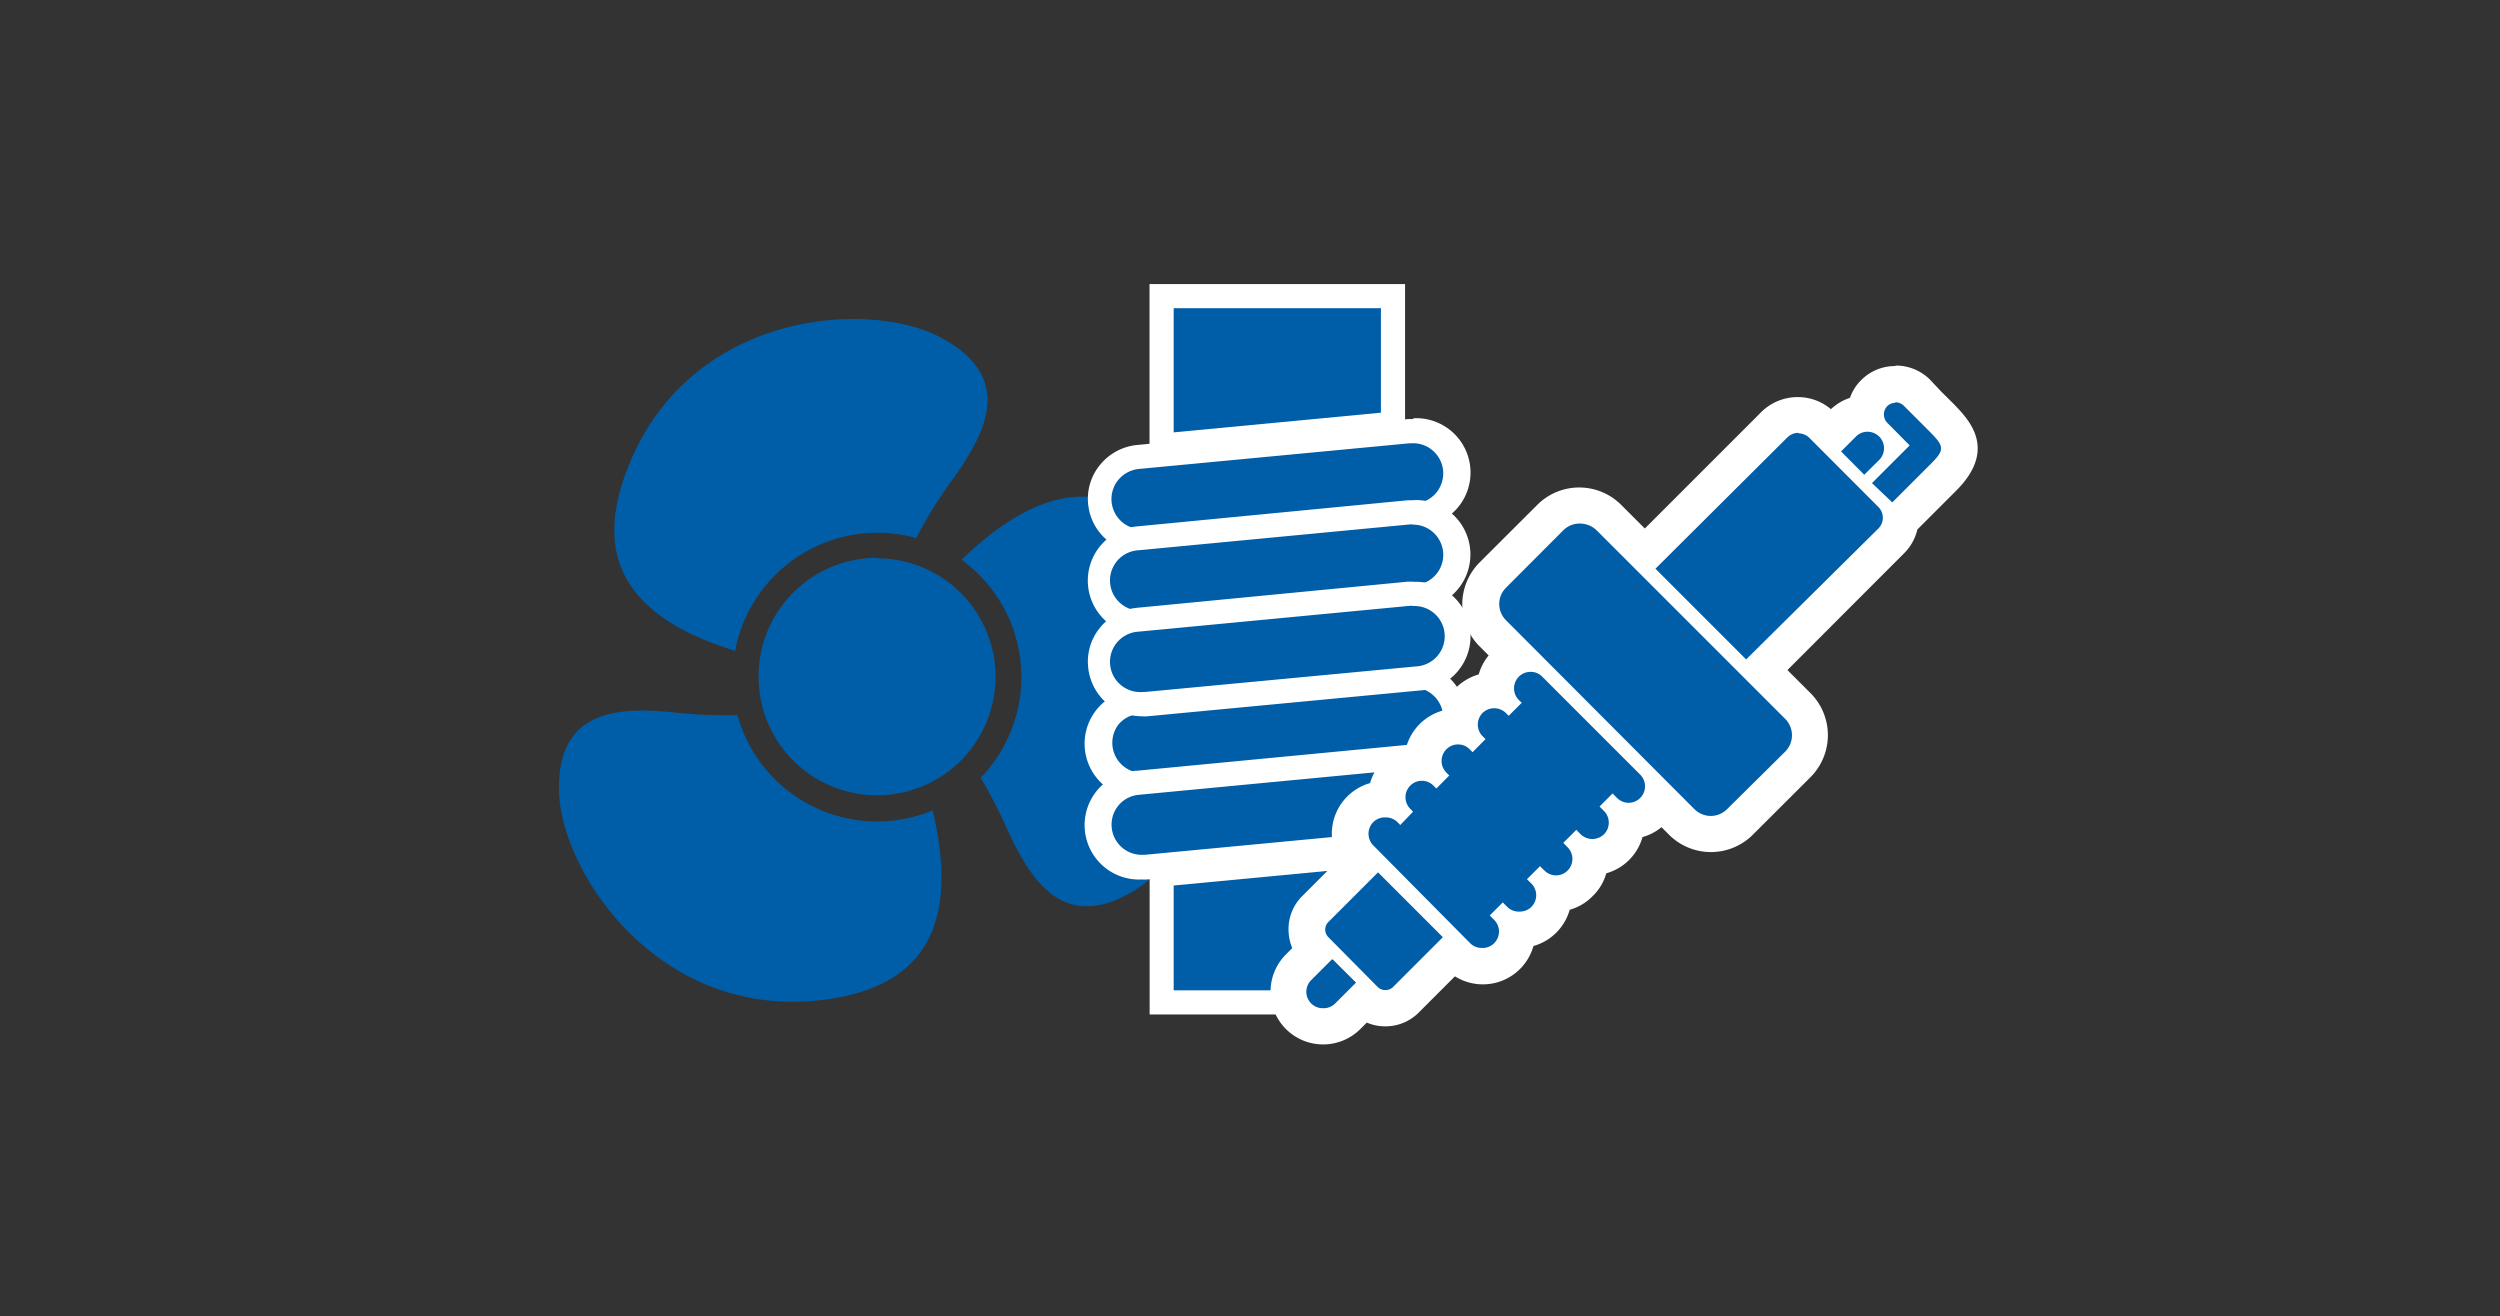 <svg xmlns="http://www.w3.org/2000/svg" viewBox="0 0 207 109"><rect x="0" y="0" width="207" height="109" fill="#333333" stroke="none"/><defs><style>.cls-1{fill:#005ea9;fill-rule:evenodd;}.cls-2{fill:#fff;}</style></defs><title>12Zeichenfläche 3 Kopie 2</title><g id="Einstiegsbuttons"><path class="cls-1" d="M77.23,67.1c1.54,6.66,1.37,14-8.2,15.56C54.91,85,46.47,72.38,46.29,65.56S51.17,58.5,55.91,59a40.18,40.18,0,0,0,5.15.22A12,12,0,0,0,77.23,67.1ZM72.62,46.23A9.81,9.81,0,1,1,62.81,56a9.81,9.81,0,0,1,9.81-9.81Zm7,.1c5-4.76,11.52-8.44,17.77-.86,9.11,11,2.38,24.67-3.43,28.24s-8.56-.7-10.54-5a42.14,42.14,0,0,0-2.22-4.31,12,12,0,0,0-.12-16.8,11.6,11.6,0,0,0-1.46-1.25ZM60.84,53.88c-6.42-2-12.37-5.84-9-14.77C56.81,25.7,72,24.71,78,28s3.67,7.76.92,11.64a37.15,37.15,0,0,0-3.06,4.91,11.76,11.76,0,0,0-3.22-.44,12,12,0,0,0-11.78,9.81Z"/><path class="cls-1" d="M94.53,44.83a3.5,3.5,0,0,1-2.7-5.73,3.5,3.5,0,0,1,2.37-1.25l22.46-2.14H117a3.5,3.5,0,0,1,3.49,3.17,3.54,3.54,0,0,1-.79,2.56,3.5,3.5,0,0,1-2.37,1.25L94.86,44.81Z"/><path class="cls-2" d="M117,36.7a2.47,2.47,0,0,1,1.59.57,2.51,2.51,0,0,1,.9,1.69,2.54,2.54,0,0,1-.56,1.83,2.5,2.5,0,0,1-1.69.89L94.76,43.82h-.24a2.5,2.5,0,0,1-1.92-4.09,2.55,2.55,0,0,1,1.69-.9l22.47-2.13H117m0-2-.42,0L94.1,36.85a4.51,4.51,0,0,0-3,1.62,4.41,4.41,0,0,0-1,3.29,4.45,4.45,0,0,0,1.61,3,4.54,4.54,0,0,0,2.86,1l.43,0,22.47-2.13a4.5,4.5,0,0,0-.43-9Z"/><path class="cls-1" d="M94.53,51.57A3.5,3.5,0,0,1,91,48.4a3.54,3.54,0,0,1,.79-2.56,3.5,3.5,0,0,1,2.37-1.25l22.46-2.13.33,0a3.56,3.56,0,0,1,2.23.8,3.5,3.5,0,0,1-1.9,6.18L94.86,51.56Z"/><path class="cls-2" d="M117,43.44a2.47,2.47,0,0,1,1.59.57,2.51,2.51,0,0,1,.9,1.69,2.5,2.5,0,0,1-2.25,2.73L94.76,50.56h-.23a2.5,2.5,0,0,1-.24-5l22.47-2.14H117m0-2-.42,0L94.1,43.59a4.51,4.51,0,0,0-3,1.62,4.5,4.5,0,0,0,.6,6.33,4.54,4.54,0,0,0,2.87,1l.42,0,22.47-2.13a4.5,4.5,0,0,0-.43-9Z"/><polygon class="cls-1" points="96.18 24.52 115.34 24.52 115.34 35.08 96.18 36.9 96.18 24.52"/><path class="cls-2" d="M114.34,25.52v8.65L97.18,35.8V25.52h17.16m2-2H95.18V38l2.19-.21,17.16-1.63,1.81-.17V23.52Z"/><path class="cls-1" d="M94.52,65.05A3.5,3.5,0,0,1,91,61.88a3.51,3.51,0,0,1,3.16-3.81l22.46-2.13.33,0a3.56,3.56,0,0,1,2.23.8,3.5,3.5,0,0,1-1.9,6.18L94.86,65Z"/><path class="cls-2" d="M117,56.92a2.52,2.52,0,0,1,2.49,2.26,2.5,2.5,0,0,1-2.25,2.73L94.76,64h-.24A2.5,2.5,0,0,1,92.6,60a2.5,2.5,0,0,1,1.69-.89l22.47-2.14H117m0-2-.42,0L94.1,57.08a4.49,4.49,0,0,0,.42,9A3,3,0,0,0,95,66l22.47-2.13A4.5,4.5,0,0,0,119.86,56a4.54,4.54,0,0,0-2.87-1Z"/><polygon class="cls-1" points="96.18 82.97 96.18 72.42 115.34 70.59 115.34 82.97 96.18 82.97"/><path class="cls-2" d="M114.34,71.69V82H97.18V73.32l17.16-1.63m2-2.19-2.19.2L97,71.33l-1.81.18V84h21.16V69.5Z"/><path class="cls-1" d="M94.53,58.31A3.5,3.5,0,0,1,91,55.14a3.55,3.55,0,0,1,.79-2.56,3.5,3.5,0,0,1,2.37-1.25l22.46-2.13.33,0a3.56,3.56,0,0,1,2.23.8,3.5,3.5,0,0,1-1.9,6.18L94.86,58.3Z"/><path class="cls-2" d="M117,50.18a2.5,2.5,0,0,1,.24,5L94.76,57.3h-.23a2.5,2.5,0,0,1-.24-5l22.47-2.14H117m0-2-.42,0L94.1,50.33a4.51,4.51,0,0,0-3,1.62,4.41,4.41,0,0,0-1,3.29,4.49,4.49,0,0,0,4.48,4.07,3,3,0,0,0,.42,0l22.47-2.13a4.5,4.5,0,0,0-.43-9Z"/><path class="cls-1" d="M94.53,71.79A3.51,3.51,0,0,1,91,68.63a3.51,3.51,0,0,1,3.16-3.82l22.46-2.13.33,0a3.51,3.51,0,0,1,2.23.81,3.47,3.47,0,0,1,1.26,2.36,3.54,3.54,0,0,1-.79,2.56,3.46,3.46,0,0,1-2.37,1.25L94.86,71.78Z"/><path class="cls-2" d="M117,63.66a2.52,2.52,0,0,1,2.49,2.27,2.5,2.5,0,0,1-2.25,2.72L94.76,70.78h-.24A2.5,2.5,0,0,1,92.6,66.7a2.5,2.5,0,0,1,1.69-.89l22.47-2.14H117m0-2-.42,0L94.1,63.82a4.49,4.49,0,0,0,.42,9,3,3,0,0,0,.43,0l22.47-2.13a4.5,4.5,0,0,0,2.44-8,4.57,4.57,0,0,0-2.87-1Z"/><path class="cls-1" d="M109.56,85a2.85,2.85,0,0,1-2.86-2.86,2.8,2.8,0,0,1,.83-2l1.4-1.4,0,0a2.4,2.4,0,0,1,0-3.4l4-4-.24-.24a2.86,2.86,0,0,1,2-4.88h.15a2.87,2.87,0,0,1,2.86-3h.15a2.86,2.86,0,0,1,2.86-3h.14V60a2.85,2.85,0,0,1,2.86-2.86h.15V57a2.84,2.84,0,0,1,.83-2,3,3,0,0,1,.9-.61l-1.93-1.94a3.39,3.39,0,0,1,0-4.82l4.74-4.75a3.42,3.42,0,0,1,4.83,0l3,3,10.69-10.69a2.76,2.76,0,0,1,3.91,0l.84.84.94-.94a2.89,2.89,0,0,1,1.9-.84,2.46,2.46,0,0,1,2.46-2.4,2.49,2.49,0,0,1,1.75.72l1.89,1.89a4.43,4.43,0,0,1,1.62,2.42,3.34,3.34,0,0,1-1.34,2.72l-3.54,3.54a2.74,2.74,0,0,1-.8,1.68l-10.69,10.7,3,3a3.43,3.43,0,0,1,0,4.82L144.08,68a3.4,3.4,0,0,1-4.82,0l-1.82-1.81a2.78,2.78,0,0,1-.6.9,2.85,2.85,0,0,1-2,.84h-.15c0,.05,0,.1,0,.15A2.85,2.85,0,0,1,131.81,71h-.15a2.87,2.87,0,0,1-2.86,3h-.15a2.88,2.88,0,0,1-.83,2.17,2.84,2.84,0,0,1-2,.83h-.15a.76.76,0,0,1,0,.15,2.86,2.86,0,0,1-4.89,2l-.36-.36-4,4a2.41,2.41,0,0,1-3.4,0l0,0-1.4,1.39A2.85,2.85,0,0,1,109.56,85Z"/><path class="cls-2" d="M156.94,33.31a1,1,0,0,1,.69.28l1.89,1.89c1.47,1.47,1.62,1.68.28,3l-3.12,3.12L155,40l3.12-3.12L156.26,35a1,1,0,0,1,0-1.37,1,1,0,0,1,.68-.28m-2.34,2.4a1.36,1.36,0,0,1,1,.4h0a1.37,1.37,0,0,1,0,1.93l-1.24,1.23-1.92-1.93,1.23-1.23a1.32,1.32,0,0,1,1-.4m-5.75.13a1.29,1.29,0,0,1,.89.37l5.72,5.73a1.26,1.26,0,0,1,0,1.78L144.58,54.6l-7.51-7.51L148,36.21a1.3,1.3,0,0,1,.9-.37m-18.06,7.51a2,2,0,0,1,1.36.56l15.62,15.62a1.92,1.92,0,0,1,0,2.7L143,67a1.91,1.91,0,0,1-2.7,0L124.7,51.36a1.9,1.9,0,0,1,0-2.7l4.74-4.75a1.91,1.91,0,0,1,1.35-.56M126.7,55.63a1.32,1.32,0,0,1,1,.4l8.11,8.11a1.37,1.37,0,0,1,0,1.93h0a1.35,1.35,0,0,1-1.92,0l-.37-.37-1.08,1.08.37.37a1.37,1.37,0,0,1,0,1.93h0a1.39,1.39,0,0,1-1.93,0l-.36-.37-1.08,1.08.36.37a1.36,1.36,0,0,1,0,1.92h0a1.35,1.35,0,0,1-1.92,0l-.37-.36-1.08,1.08.37.36a1.37,1.37,0,0,1,0,1.93h0a1.39,1.39,0,0,1-1,.39,1.35,1.35,0,0,1-1-.39l-.37-.37-1.08,1.08.37.37a1.36,1.36,0,0,1,0,1.92,1.32,1.32,0,0,1-1,.4,1.36,1.36,0,0,1-1-.4L113.71,70a1.37,1.37,0,0,1,0-1.93h0a1.35,1.35,0,0,1,1-.39,1.39,1.39,0,0,1,1,.39l.23.24L117,67.21l-.23-.24a1.36,1.36,0,0,1,0-1.92h0a1.35,1.35,0,0,1,1.92,0l.24.24L120,64.21l-.24-.24a1.37,1.37,0,0,1,0-1.93h0a1.36,1.36,0,0,1,1.93,0l.24.24L123,61.2l-.24-.24a1.37,1.37,0,0,1,0-1.93h0a1.38,1.38,0,0,1,1.92,0l.24.24L126,58.19l-.24-.23a1.37,1.37,0,0,1,0-1.93h0a1.36,1.36,0,0,1,1-.4M114.08,72.21l5.39,5.39-4.12,4.12a.89.89,0,0,1-.64.26.88.88,0,0,1-.64-.26L110,77.61a.89.89,0,0,1,0-1.28l4.12-4.12m-3.77,7.23,1.93,1.92-1.72,1.72a1.34,1.34,0,0,1-1,.4,1.36,1.36,0,0,1-1-.4h0a1.36,1.36,0,0,1,0-1.92l1.72-1.72m46.63-49.13a3.93,3.93,0,0,0-2.8,1.16,3.75,3.75,0,0,0-.93,1.47,4.26,4.26,0,0,0-1.58.94,4.22,4.22,0,0,0-2.78-1,4.28,4.28,0,0,0-3,1.25l-9.63,9.63-1.93-1.93a4.91,4.91,0,0,0-7,0l-4.75,4.74a4.93,4.93,0,0,0,0,6.95l.75.75a4.3,4.3,0,0,0-.82,1.57,4.38,4.38,0,0,0-3,3,4.36,4.36,0,0,0-3,3,4.38,4.38,0,0,0-3,3,4.36,4.36,0,0,0-2.6,6.34l-3,3A3.85,3.85,0,0,0,106.69,77,4,4,0,0,0,107,78.5l-.53.53a4.38,4.38,0,0,0,0,6.17,4.36,4.36,0,0,0,6.17,0l.53-.53a3.82,3.82,0,0,0,1.54.31,3.87,3.87,0,0,0,2.76-1.14l3-3a4.35,4.35,0,0,0,6.5-2.51,4.34,4.34,0,0,0,3-3,4.26,4.26,0,0,0,1.89-1.12A4.22,4.22,0,0,0,133,72.31a4.33,4.33,0,0,0,3-3,4.22,4.22,0,0,0,1.57-.82l.62.62a4.91,4.91,0,0,0,6.95,0l4.75-4.74a4.93,4.93,0,0,0,0-7L148,55.48l9.63-9.64a4.1,4.1,0,0,0,1.13-2l.09-.09,1.89-1.89,1.23-1.23c3.49-3.49,1-5.94-.28-7.26l-.95-.94-.94-1a4,4,0,0,0-2.81-1.16Z"/></g></svg>